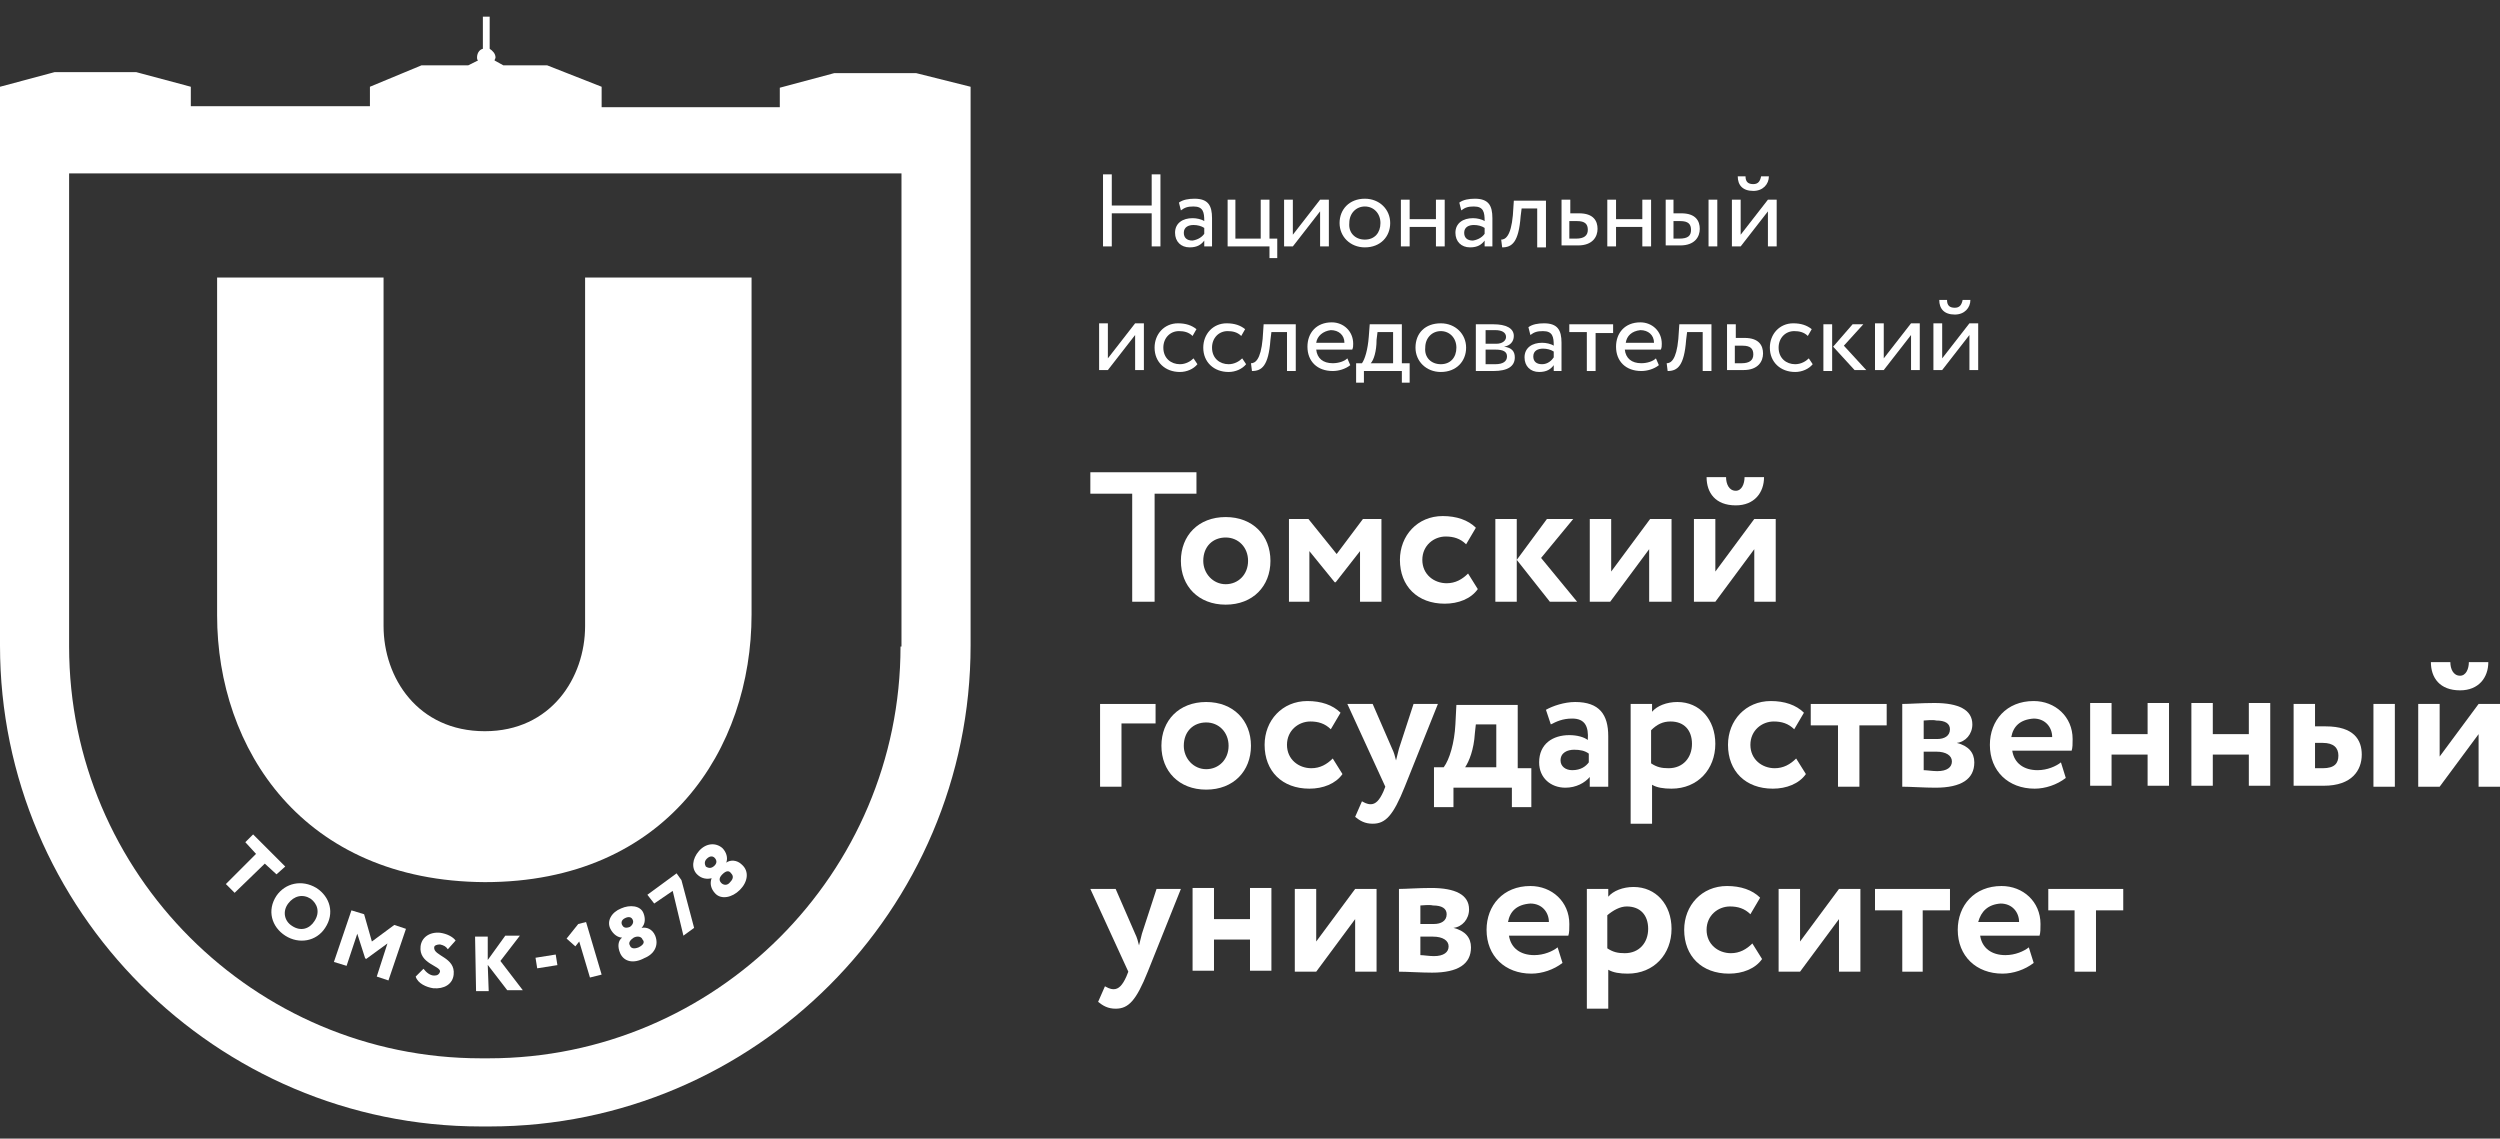 <?xml version="1.0" encoding="UTF-8"?> <svg xmlns="http://www.w3.org/2000/svg" width="101" height="46" viewBox="0 0 101 46" fill="none"><rect x="0" y="0" width="101" height="46" fill="#333333" stroke="none"/><path d="M44.05 19.079H48.337V19.945H46.646V24.31H45.741V19.945H44.05V19.079Z" fill="white"></path><path d="M49.517 20.889C50.618 20.889 51.326 21.636 51.326 22.659C51.326 23.681 50.618 24.428 49.517 24.428C48.416 24.428 47.708 23.681 47.708 22.659C47.708 21.636 48.416 20.889 49.517 20.889ZM49.517 23.602C50.028 23.602 50.422 23.209 50.422 22.659C50.422 22.108 50.028 21.715 49.517 21.715C49.006 21.715 48.612 22.069 48.612 22.659C48.612 23.17 49.006 23.602 49.517 23.602Z" fill="white"></path><path d="M52.074 20.967H52.86L54.001 22.383L55.063 20.967H55.81V24.31H54.945V22.265L53.961 23.524H53.922L52.899 22.265V24.31H52.074V20.967Z" fill="white"></path><path d="M59.703 23.799C59.428 24.192 58.917 24.389 58.366 24.389C57.265 24.389 56.557 23.681 56.557 22.619C56.557 21.636 57.265 20.849 58.287 20.849C58.838 20.849 59.31 21.007 59.625 21.321L59.231 21.99C58.995 21.754 58.72 21.675 58.405 21.675C57.934 21.675 57.462 22.029 57.462 22.619C57.462 23.209 57.934 23.563 58.445 23.563C58.799 23.563 59.074 23.406 59.31 23.17L59.703 23.799Z" fill="white"></path><path d="M60.412 20.967H61.277V24.31H60.412V20.967ZM62.26 22.541L63.715 24.31H62.614L61.277 22.619L62.496 20.967H63.558L62.26 22.541Z" fill="white"></path><path d="M64.227 24.31V20.967H65.092V23.091L66.665 20.967H67.53V24.31H66.626V22.187L65.052 24.31H64.227Z" fill="white"></path><path d="M68.435 24.31V20.967H69.3V23.091L70.873 20.967H71.739V24.31H70.873V22.187L69.3 24.31H68.435ZM69.733 19.276C69.733 19.551 69.851 19.827 70.126 19.827C70.362 19.827 70.48 19.551 70.48 19.276H71.267C71.267 19.905 70.873 20.417 70.126 20.417C69.3 20.417 68.946 19.905 68.946 19.276H69.733Z" fill="white"></path><path d="M44.443 28.44H46.685V29.227H45.308V31.783H44.443V28.44Z" fill="white"></path><path d="M48.73 28.361C49.831 28.361 50.539 29.109 50.539 30.131C50.539 31.154 49.831 31.901 48.73 31.901C47.629 31.901 46.921 31.154 46.921 30.131C46.921 29.109 47.629 28.361 48.73 28.361ZM48.73 31.075C49.241 31.075 49.635 30.682 49.635 30.131C49.635 29.581 49.241 29.187 48.73 29.187C48.219 29.187 47.825 29.541 47.825 30.131C47.825 30.643 48.219 31.075 48.73 31.075Z" fill="white"></path><path d="M54.236 31.272C53.961 31.665 53.45 31.862 52.899 31.862C51.798 31.862 51.09 31.154 51.09 30.092C51.09 29.109 51.798 28.322 52.82 28.322C53.371 28.322 53.843 28.479 54.158 28.794L53.764 29.463C53.528 29.227 53.253 29.148 52.938 29.148C52.466 29.148 51.994 29.502 51.994 30.092C51.994 30.682 52.466 31.036 52.978 31.036C53.332 31.036 53.607 30.879 53.843 30.643L54.236 31.272Z" fill="white"></path><path d="M56.753 31.783C56.281 32.963 55.967 33.278 55.456 33.278C55.141 33.278 54.944 33.16 54.748 33.002L55.023 32.373C55.102 32.413 55.219 32.491 55.377 32.491C55.573 32.491 55.731 32.334 55.888 31.98L55.967 31.783L54.433 28.44H55.456L56.242 30.249C56.321 30.407 56.36 30.564 56.399 30.721C56.439 30.564 56.478 30.407 56.517 30.249L57.107 28.44H58.091L56.753 31.783Z" fill="white"></path><path d="M57.894 30.997H58.326C58.562 30.682 58.759 30.013 58.798 29.266L58.838 28.479H61.316V31.036H61.866V32.609H61.08V31.823H58.72V32.609H57.933V30.997H57.894ZM59.192 30.997H60.45V29.266H59.624L59.585 29.62C59.546 30.289 59.349 30.761 59.192 30.997Z" fill="white"></path><path d="M62.456 28.676C62.731 28.519 63.203 28.361 63.636 28.361C64.619 28.361 64.973 28.873 64.973 29.738V31.783H64.226V31.39C64.029 31.626 63.675 31.823 63.243 31.823C62.653 31.823 62.181 31.429 62.181 30.8C62.181 30.053 62.731 29.699 63.4 29.699C63.715 29.699 63.99 29.777 64.147 29.895C64.187 29.345 64.029 29.03 63.518 29.03C63.125 29.03 62.889 29.148 62.653 29.266L62.456 28.676ZM64.187 30.8V30.446C64.029 30.328 63.833 30.289 63.597 30.289C63.322 30.289 63.046 30.407 63.046 30.721C63.046 30.957 63.243 31.115 63.518 31.115C63.872 31.115 64.069 30.957 64.187 30.8Z" fill="white"></path><path d="M65.878 28.44H66.743V28.755C66.94 28.519 67.333 28.361 67.766 28.361C68.67 28.361 69.299 29.069 69.299 30.053C69.299 31.075 68.591 31.862 67.53 31.862C67.215 31.862 66.94 31.823 66.743 31.704V33.278H65.878V28.44ZM66.704 29.502V30.839C66.94 30.997 67.136 31.036 67.412 31.036C68.001 31.036 68.356 30.603 68.356 30.053C68.356 29.502 68.041 29.148 67.49 29.148C67.176 29.148 66.94 29.266 66.704 29.502Z" fill="white"></path><path d="M72.958 31.272C72.682 31.665 72.171 31.862 71.621 31.862C70.519 31.862 69.811 31.154 69.811 30.092C69.811 29.109 70.519 28.322 71.542 28.322C72.092 28.322 72.564 28.479 72.879 28.794L72.486 29.463C72.25 29.227 71.974 29.148 71.66 29.148C71.188 29.148 70.716 29.502 70.716 30.092C70.716 30.682 71.188 31.036 71.699 31.036C72.053 31.036 72.328 30.879 72.564 30.643L72.958 31.272Z" fill="white"></path><path d="M73.193 28.44H76.222V29.305H75.12V31.783H74.255V29.305H73.154V28.44H73.193Z" fill="white"></path><path d="M76.851 28.44C77.127 28.44 77.638 28.401 78.149 28.401C79.132 28.401 79.683 28.676 79.683 29.266C79.683 29.659 79.408 29.974 79.054 30.013C79.526 30.131 79.762 30.407 79.762 30.8C79.762 31.468 79.251 31.823 78.189 31.823C77.756 31.823 77.166 31.783 76.851 31.783V28.44ZM77.717 29.109V29.856H78.267C78.543 29.856 78.778 29.738 78.778 29.463C78.778 29.227 78.582 29.109 78.228 29.109C78.071 29.069 77.795 29.109 77.717 29.109ZM77.717 30.367V31.115C77.835 31.115 78.071 31.154 78.267 31.154C78.66 31.154 78.857 30.997 78.857 30.761C78.857 30.525 78.621 30.367 78.228 30.367H77.717Z" fill="white"></path><path d="M83.458 31.429C83.104 31.704 82.632 31.862 82.2 31.862C81.138 31.862 80.391 31.154 80.391 30.092C80.391 29.109 81.059 28.322 82.16 28.322C83.026 28.322 83.734 28.951 83.734 29.856C83.734 30.053 83.734 30.21 83.694 30.328H81.295C81.374 30.839 81.767 31.115 82.318 31.115C82.711 31.115 83.065 30.957 83.262 30.8L83.458 31.429ZM81.256 29.777H82.908C82.908 29.384 82.632 29.03 82.16 29.03C81.61 29.069 81.335 29.345 81.256 29.777Z" fill="white"></path><path d="M86.763 30.485H85.307V31.744H84.442V28.401H85.307V29.659H86.763V28.401H87.628V31.744H86.763V30.485Z" fill="white"></path><path d="M90.853 30.485H89.397V31.744H88.532V28.401H89.397V29.659H90.853V28.401H91.718V31.744H90.853V30.485Z" fill="white"></path><path d="M92.662 28.44H93.527V29.345H93.96C95.101 29.345 95.415 29.895 95.415 30.485C95.415 31.115 95.022 31.744 93.881 31.744H92.662V28.44ZM93.527 30.013V31.036H93.842C94.314 31.036 94.471 30.839 94.471 30.525C94.471 30.21 94.275 30.013 93.842 30.013H93.527ZM95.887 28.44H96.752V31.783H95.887V28.44Z" fill="white"></path><path d="M97.696 31.783V28.44H98.562V30.564L100.135 28.44H101V31.783H100.135V29.659L98.562 31.783H97.696ZM98.994 26.749C98.994 27.024 99.112 27.299 99.388 27.299C99.624 27.299 99.742 27.024 99.742 26.749H100.528C100.528 27.378 100.135 27.89 99.388 27.89C98.562 27.89 98.208 27.378 98.208 26.749H98.994Z" fill="white"></path><path d="M46.37 39.256C45.898 40.436 45.584 40.751 45.072 40.751C44.758 40.751 44.561 40.633 44.364 40.475L44.64 39.846C44.718 39.885 44.836 39.964 44.994 39.964C45.19 39.964 45.348 39.807 45.505 39.453L45.584 39.256L44.05 35.913H45.072L45.859 37.722C45.938 37.879 45.977 38.037 46.016 38.194C46.056 38.037 46.095 37.879 46.134 37.722L46.724 35.913H47.708L46.37 39.256Z" fill="white"></path><path d="M50.5 37.958H49.045V39.217H48.18V35.874H49.045V37.132H50.5V35.874H51.365V39.217H50.5V37.958Z" fill="white"></path><path d="M52.31 39.256V35.913H53.175V38.037L54.748 35.913H55.613V39.256H54.748V37.132L53.175 39.256H52.31Z" fill="white"></path><path d="M56.518 35.913C56.793 35.913 57.304 35.874 57.816 35.874C58.799 35.874 59.35 36.149 59.35 36.739C59.35 37.132 59.074 37.447 58.72 37.486C59.192 37.604 59.428 37.879 59.428 38.273C59.428 38.941 58.917 39.295 57.855 39.295C57.422 39.295 56.833 39.256 56.518 39.256V35.913ZM57.383 36.581V37.329H57.934C58.209 37.329 58.445 37.211 58.445 36.935C58.445 36.7 58.248 36.581 57.894 36.581C57.737 36.542 57.462 36.581 57.383 36.581ZM57.383 37.84V38.587C57.501 38.587 57.737 38.627 57.934 38.627C58.327 38.627 58.524 38.469 58.524 38.233C58.524 37.997 58.288 37.84 57.894 37.84H57.383Z" fill="white"></path><path d="M63.125 38.902C62.771 39.177 62.299 39.335 61.867 39.335C60.805 39.335 60.057 38.627 60.057 37.565C60.057 36.581 60.726 35.795 61.827 35.795C62.693 35.795 63.401 36.424 63.401 37.329C63.401 37.525 63.401 37.683 63.361 37.801H60.962C61.041 38.312 61.434 38.587 61.985 38.587C62.378 38.587 62.732 38.43 62.928 38.273L63.125 38.902ZM60.923 37.25H62.575C62.575 36.857 62.299 36.503 61.827 36.503C61.277 36.542 61.001 36.818 60.923 37.25Z" fill="white"></path><path d="M64.109 35.913H64.974V36.227C65.171 35.992 65.564 35.834 65.996 35.834C66.901 35.834 67.53 36.542 67.53 37.525C67.53 38.548 66.822 39.335 65.76 39.335C65.446 39.335 65.171 39.295 64.974 39.177V40.751H64.109V35.913ZM64.935 36.975V38.312C65.171 38.469 65.367 38.509 65.642 38.509C66.233 38.509 66.586 38.076 66.586 37.525C66.586 36.975 66.272 36.621 65.721 36.621C65.446 36.621 65.171 36.778 64.935 36.975Z" fill="white"></path><path d="M71.188 38.745C70.913 39.138 70.401 39.335 69.851 39.335C68.749 39.335 68.041 38.627 68.041 37.565C68.041 36.581 68.749 35.795 69.772 35.795C70.323 35.795 70.795 35.952 71.109 36.267L70.716 36.935C70.48 36.7 70.205 36.621 69.89 36.621C69.418 36.621 68.946 36.975 68.946 37.565C68.946 38.155 69.418 38.509 69.929 38.509C70.283 38.509 70.559 38.351 70.795 38.115L71.188 38.745Z" fill="white"></path><path d="M71.856 39.256V35.913H72.722V38.037L74.295 35.913H75.16V39.256H74.295V37.132L72.722 39.256H71.856Z" fill="white"></path><path d="M75.75 35.913H78.779V36.778H77.677V39.256H76.852V36.778H75.75V35.913Z" fill="white"></path><path d="M82.161 38.902C81.807 39.177 81.335 39.335 80.902 39.335C79.841 39.335 79.093 38.627 79.093 37.565C79.093 36.581 79.762 35.795 80.863 35.795C81.728 35.795 82.436 36.424 82.436 37.329C82.436 37.525 82.436 37.683 82.397 37.801H79.998C80.076 38.312 80.47 38.587 81.02 38.587C81.414 38.587 81.768 38.43 81.964 38.273L82.161 38.902ZM79.919 37.25H81.571C81.571 36.857 81.296 36.503 80.824 36.503C80.312 36.542 80.037 36.818 79.919 37.25Z" fill="white"></path><path d="M82.751 35.913H85.779V36.778H84.678V39.256H83.813V36.778H82.751V35.913Z" fill="white"></path><path d="M46.528 8.618H44.916V9.955H44.562V7.044H44.916V8.303H46.528V7.044H46.882V9.955H46.528V8.618Z" fill="white"></path><path d="M47.629 8.185C47.786 8.067 48.022 8.028 48.258 8.028C48.809 8.028 48.966 8.303 48.966 8.814V9.955H48.652V9.719C48.534 9.876 48.376 9.994 48.062 9.994C47.708 9.994 47.472 9.758 47.472 9.404C47.472 9.011 47.786 8.814 48.18 8.814C48.337 8.814 48.534 8.854 48.652 8.932C48.652 8.578 48.612 8.342 48.219 8.342C47.983 8.342 47.865 8.382 47.708 8.5L47.629 8.185ZM48.652 9.444V9.208C48.534 9.129 48.376 9.09 48.219 9.09C48.022 9.09 47.826 9.168 47.826 9.404C47.826 9.601 47.944 9.719 48.18 9.719C48.416 9.68 48.573 9.562 48.652 9.444Z" fill="white"></path><path d="M49.556 8.067H49.91V9.64H50.933V8.067H51.287V9.64H51.601V10.427H51.287V9.955H49.596V8.067H49.556Z" fill="white"></path><path d="M51.877 9.955V8.067H52.231V9.483L53.332 8.067H53.686V9.955H53.332V8.539L52.231 9.955H51.877Z" fill="white"></path><path d="M55.141 8.028C55.731 8.028 56.164 8.46 56.164 9.011C56.164 9.562 55.77 9.994 55.141 9.994C54.551 9.994 54.119 9.562 54.119 9.011C54.119 8.46 54.512 8.028 55.141 8.028ZM55.141 9.68C55.535 9.68 55.77 9.404 55.77 9.011C55.77 8.618 55.495 8.342 55.141 8.342C54.787 8.342 54.512 8.618 54.512 9.011C54.473 9.404 54.748 9.68 55.141 9.68Z" fill="white"></path><path d="M58.012 9.168H56.95V9.955H56.596V8.067H56.95V8.854H58.012V8.067H58.366V9.955H58.012V9.168Z" fill="white"></path><path d="M58.956 8.185C59.114 8.067 59.349 8.028 59.585 8.028C60.136 8.028 60.293 8.303 60.293 8.814V9.955H59.979V9.719C59.861 9.876 59.703 9.994 59.389 9.994C59.035 9.994 58.799 9.758 58.799 9.404C58.799 9.011 59.114 8.814 59.507 8.814C59.664 8.814 59.861 8.854 59.979 8.932C59.979 8.578 59.939 8.342 59.546 8.342C59.31 8.342 59.192 8.382 59.035 8.5L58.956 8.185ZM59.979 9.444V9.208C59.861 9.129 59.703 9.09 59.546 9.09C59.349 9.09 59.153 9.168 59.153 9.404C59.153 9.601 59.271 9.719 59.507 9.719C59.743 9.68 59.9 9.562 59.979 9.444Z" fill="white"></path><path d="M62.142 8.421H61.474L61.434 8.736C61.356 9.797 61.08 9.994 60.687 9.994L60.648 9.68C60.805 9.68 61.041 9.562 61.12 8.696L61.159 8.106H62.457V9.994H62.103V8.421H62.142Z" fill="white"></path><path d="M63.086 8.067H63.44V8.618H63.794C64.384 8.618 64.541 8.932 64.541 9.247C64.541 9.562 64.344 9.915 63.755 9.915H63.086V8.067ZM63.401 8.932V9.64H63.676C63.99 9.64 64.148 9.522 64.148 9.286C64.148 9.05 64.03 8.932 63.715 8.932H63.401Z" fill="white"></path><path d="M66.35 9.168H65.288V9.955H64.935V8.067H65.288V8.854H66.35V8.067H66.704V9.955H66.35V9.168Z" fill="white"></path><path d="M67.255 8.067H67.609V8.618H67.924C68.513 8.618 68.671 8.932 68.671 9.247C68.671 9.562 68.474 9.915 67.884 9.915H67.294V8.067H67.255ZM67.609 8.932V9.64H67.845C68.199 9.64 68.317 9.522 68.317 9.286C68.317 9.05 68.199 8.932 67.884 8.932H67.609ZM69.025 8.067H69.379V9.955H69.025V8.067Z" fill="white"></path><path d="M69.969 9.955V8.067H70.323V9.483L71.424 8.067H71.778V9.955H71.424V8.539L70.323 9.955H69.969ZM70.519 7.123C70.519 7.359 70.637 7.438 70.834 7.438C71.031 7.438 71.109 7.32 71.149 7.123H71.463C71.463 7.438 71.227 7.713 70.834 7.713C70.401 7.713 70.205 7.477 70.205 7.123H70.519Z" fill="white"></path><path d="M44.404 14.95V13.062H44.758V14.478L45.859 13.062H46.213V14.95H45.859V13.534L44.758 14.95H44.404Z" fill="white"></path><path d="M48.376 14.714C48.219 14.91 47.943 15.028 47.668 15.028C47.078 15.028 46.645 14.635 46.645 14.045C46.645 13.495 47.039 13.062 47.589 13.062C47.904 13.062 48.14 13.141 48.337 13.298L48.179 13.573C48.022 13.416 47.825 13.377 47.629 13.377C47.275 13.377 46.999 13.652 46.999 14.045C46.999 14.478 47.314 14.714 47.668 14.714C47.904 14.714 48.101 14.596 48.219 14.478L48.376 14.714Z" fill="white"></path><path d="M50.343 14.714C50.185 14.91 49.91 15.028 49.635 15.028C49.045 15.028 48.612 14.635 48.612 14.045C48.612 13.495 49.005 13.062 49.556 13.062C49.871 13.062 50.107 13.141 50.303 13.298L50.146 13.573C49.989 13.416 49.792 13.377 49.595 13.377C49.241 13.377 48.966 13.652 48.966 14.045C48.966 14.478 49.281 14.714 49.635 14.714C49.871 14.714 50.067 14.596 50.185 14.478L50.343 14.714Z" fill="white"></path><path d="M52.034 13.416H51.365L51.326 13.73C51.248 14.792 50.972 14.989 50.579 14.989L50.54 14.675C50.697 14.675 50.933 14.556 51.011 13.691L51.051 13.101H52.349V14.989H51.995V13.416H52.034Z" fill="white"></path><path d="M54.551 14.753C54.354 14.91 54.079 14.989 53.843 14.989C53.214 14.989 52.821 14.596 52.821 14.006C52.821 13.455 53.175 13.023 53.804 13.023C54.276 13.023 54.669 13.377 54.669 13.888C54.669 13.966 54.669 14.045 54.63 14.124H53.175C53.214 14.478 53.45 14.674 53.843 14.674C54.079 14.674 54.315 14.596 54.433 14.478L54.551 14.753ZM53.175 13.848H54.315C54.315 13.534 54.079 13.337 53.764 13.337C53.45 13.377 53.214 13.573 53.175 13.848Z" fill="white"></path><path d="M54.787 14.675H55.023C55.141 14.517 55.259 14.124 55.298 13.613L55.337 13.101H56.635V14.675H56.95V15.461H56.635V14.989H55.102V15.461H54.787V14.675ZM55.377 14.675H56.281V13.416H55.652L55.613 13.73C55.613 14.203 55.495 14.556 55.377 14.675Z" fill="white"></path><path d="M58.209 13.062C58.799 13.062 59.231 13.495 59.231 14.045C59.231 14.596 58.838 15.028 58.209 15.028C57.619 15.028 57.186 14.596 57.186 14.045C57.186 13.455 57.58 13.062 58.209 13.062ZM58.209 14.714C58.602 14.714 58.838 14.438 58.838 14.045C58.838 13.652 58.563 13.377 58.209 13.377C57.855 13.377 57.58 13.652 57.58 14.045C57.54 14.438 57.816 14.714 58.209 14.714Z" fill="white"></path><path d="M59.664 13.101C59.821 13.101 60.057 13.101 60.333 13.101C60.844 13.101 61.158 13.259 61.158 13.573C61.158 13.809 61.001 13.966 60.765 14.006C61.08 14.045 61.198 14.203 61.198 14.438C61.198 14.793 60.922 14.989 60.333 14.989C60.096 14.989 59.821 14.989 59.624 14.989V13.101H59.664ZM60.018 13.337V13.888H60.45C60.686 13.888 60.844 13.77 60.844 13.613C60.844 13.416 60.647 13.337 60.411 13.337C60.215 13.337 60.096 13.337 60.018 13.337ZM60.018 14.124V14.714C60.136 14.714 60.254 14.714 60.411 14.714C60.726 14.714 60.883 14.596 60.883 14.399C60.883 14.203 60.726 14.124 60.411 14.124H60.018Z" fill="white"></path><path d="M61.748 13.219C61.906 13.101 62.141 13.062 62.377 13.062C62.928 13.062 63.085 13.337 63.085 13.848V14.989H62.771V14.753C62.653 14.91 62.495 15.028 62.181 15.028C61.827 15.028 61.591 14.792 61.591 14.438C61.591 14.045 61.906 13.848 62.299 13.848C62.456 13.848 62.653 13.888 62.771 13.966C62.771 13.613 62.731 13.377 62.338 13.377C62.102 13.377 61.984 13.416 61.827 13.534L61.748 13.219ZM62.771 14.438V14.203C62.653 14.124 62.495 14.085 62.338 14.085C62.141 14.085 61.945 14.163 61.945 14.399C61.945 14.596 62.063 14.714 62.299 14.714C62.535 14.714 62.692 14.556 62.771 14.438Z" fill="white"></path><path d="M63.44 13.101H65.17V13.455H64.462V14.989H64.108V13.416H63.4V13.101H63.44Z" fill="white"></path><path d="M67.018 14.753C66.822 14.91 66.546 14.989 66.31 14.989C65.681 14.989 65.288 14.596 65.288 14.006C65.288 13.455 65.642 13.023 66.271 13.023C66.743 13.023 67.136 13.377 67.136 13.888C67.136 13.966 67.136 14.045 67.097 14.124H65.642C65.681 14.478 65.917 14.674 66.31 14.674C66.546 14.674 66.782 14.596 66.9 14.478L67.018 14.753ZM65.681 13.848H66.822C66.822 13.534 66.586 13.337 66.271 13.337C65.917 13.377 65.721 13.573 65.681 13.848Z" fill="white"></path><path d="M68.828 13.416H68.159L68.12 13.73C68.041 14.792 67.766 14.989 67.373 14.989L67.334 14.675C67.491 14.675 67.727 14.556 67.805 13.691L67.845 13.101H69.143V14.989H68.789V13.416H68.828Z" fill="white"></path><path d="M69.772 13.101H70.126V13.652H70.48C71.07 13.652 71.227 13.966 71.227 14.281C71.227 14.596 71.031 14.95 70.441 14.95H69.772V13.101ZM70.087 13.966V14.675H70.362C70.677 14.675 70.834 14.556 70.834 14.32C70.834 14.085 70.716 13.966 70.401 13.966H70.087Z" fill="white"></path><path d="M73.233 14.714C73.076 14.91 72.8 15.028 72.525 15.028C71.935 15.028 71.502 14.635 71.502 14.045C71.502 13.495 71.896 13.062 72.446 13.062C72.761 13.062 72.997 13.141 73.194 13.298L73.036 13.573C72.879 13.416 72.682 13.377 72.486 13.377C72.132 13.377 71.856 13.652 71.856 14.045C71.856 14.478 72.171 14.714 72.525 14.714C72.761 14.714 72.958 14.596 73.076 14.478L73.233 14.714Z" fill="white"></path><path d="M73.665 13.101H74.019V14.989H73.665V13.101ZM74.492 13.966L75.396 14.95H74.924L74.059 14.006L74.845 13.101H75.278L74.492 13.966Z" fill="white"></path><path d="M75.75 14.95V13.062H76.104V14.478L77.206 13.062H77.559V14.95H77.206V13.534L76.104 14.95H75.75Z" fill="white"></path><path d="M78.11 14.95V13.062H78.464V14.478L79.565 13.062H79.919V14.95H79.565V13.534L78.464 14.95H78.11ZM78.66 12.118C78.66 12.354 78.778 12.433 78.975 12.433C79.171 12.433 79.25 12.315 79.29 12.118H79.604C79.604 12.433 79.368 12.708 78.975 12.708C78.542 12.708 78.346 12.472 78.346 12.118H78.66Z" fill="white"></path><path d="M10.226 33.71L11.524 35.008L11.17 35.323L10.698 34.89L9.479 36.07L9.125 35.716L10.344 34.497L9.911 34.025L10.226 33.71Z" fill="white"></path><path d="M12.782 35.873C13.333 36.227 13.53 36.896 13.136 37.486C12.782 38.037 12.074 38.155 11.524 37.801C10.973 37.447 10.777 36.778 11.17 36.188C11.524 35.677 12.192 35.52 12.782 35.873ZM11.799 37.407C12.153 37.643 12.507 37.525 12.704 37.211C12.94 36.857 12.822 36.503 12.546 36.306C12.232 36.109 11.878 36.188 11.642 36.503C11.406 36.817 11.484 37.211 11.799 37.407Z" fill="white"></path><path d="M14.198 36.778L14.71 36.935L15.024 38.037L15.929 37.368L16.401 37.525L15.693 39.61L15.221 39.453L15.653 38.115L14.788 38.745L14.749 38.705L14.434 37.722L14.002 39.02L13.49 38.863L14.198 36.778Z" fill="white"></path><path d="M16.991 38.233C17.03 37.879 17.345 37.643 17.777 37.683C18.052 37.722 18.288 37.84 18.407 37.997L18.092 38.351C18.013 38.233 17.934 38.194 17.777 38.155C17.659 38.155 17.541 38.194 17.541 38.273C17.502 38.627 18.407 38.666 18.328 39.374C18.288 39.767 17.934 39.964 17.502 39.925C17.227 39.885 16.873 39.728 16.794 39.453L17.109 39.138C17.227 39.295 17.384 39.413 17.541 39.413C17.659 39.413 17.738 39.374 17.777 39.256C17.817 39.02 16.912 38.941 16.991 38.233Z" fill="white"></path><path d="M19.193 37.84H19.705V38.784L20.413 37.801H21.003L20.216 38.823L21.12 40.003H20.491L19.705 38.981L19.744 40.042H19.233L19.193 37.84Z" fill="white"></path><path d="M22.451 38.563L21.635 38.693L21.703 39.12L22.519 38.991L22.451 38.563Z" fill="white"></path><path d="M23.362 37.329L23.677 37.25L24.306 39.374L23.834 39.492L23.401 38.037L23.244 38.233L22.89 37.919L23.362 37.329Z" fill="white"></path><path d="M25.054 38.509C24.936 38.233 24.975 37.997 25.133 37.879C24.975 37.879 24.779 37.761 24.66 37.525C24.503 37.211 24.7 36.857 25.093 36.7C25.447 36.542 25.88 36.581 25.998 36.896C26.076 37.093 26.076 37.329 25.919 37.486C26.116 37.447 26.352 37.525 26.47 37.801C26.627 38.194 26.43 38.548 26.037 38.705C25.604 38.941 25.211 38.863 25.054 38.509ZM25.447 37.447C25.565 37.368 25.604 37.25 25.565 37.171C25.526 37.053 25.408 37.014 25.25 37.093C25.093 37.171 25.093 37.289 25.133 37.368C25.172 37.447 25.25 37.525 25.447 37.447ZM25.604 37.879C25.486 37.958 25.369 38.076 25.447 38.194C25.486 38.312 25.604 38.351 25.801 38.273C26.037 38.155 26.037 38.037 25.958 37.958C25.919 37.84 25.762 37.801 25.604 37.879Z" fill="white"></path><path d="M26.154 36.149L27.334 35.283L27.531 35.559L28.042 37.486L27.61 37.801L27.177 35.992L26.43 36.503L26.154 36.149Z" fill="white"></path><path d="M28.908 36.109C28.711 35.913 28.672 35.677 28.75 35.48C28.593 35.52 28.357 35.52 28.161 35.323C27.925 35.087 27.964 34.694 28.239 34.379C28.515 34.064 28.908 34.025 29.183 34.261C29.34 34.418 29.419 34.654 29.34 34.851C29.498 34.733 29.773 34.733 29.97 34.93C30.284 35.205 30.206 35.638 29.891 35.952C29.576 36.267 29.144 36.346 28.908 36.109ZM28.869 34.969C28.986 34.851 28.947 34.733 28.869 34.654C28.79 34.576 28.672 34.576 28.554 34.694C28.436 34.812 28.475 34.93 28.515 35.008C28.633 35.087 28.75 35.087 28.869 34.969ZM29.183 35.323C29.065 35.441 29.026 35.559 29.144 35.677C29.223 35.755 29.38 35.795 29.498 35.638C29.655 35.48 29.616 35.362 29.537 35.283C29.459 35.166 29.34 35.166 29.183 35.323Z" fill="white"></path><path d="M8.771 24.861V11.213H15.496V25.294C15.496 27.378 16.873 29.541 19.587 29.541C22.261 29.541 23.638 27.378 23.638 25.294V11.213H30.363V24.822C30.363 30.249 26.941 35.638 19.587 35.638C12.232 35.598 8.771 30.249 8.771 24.861Z" fill="white"></path><path d="M37.01 2.954H33.706L31.504 3.544V4.331H24.306V3.505L22.104 2.639H20.334L19.98 2.443C19.98 2.403 20.019 2.364 20.019 2.325C20.019 2.167 19.901 2.049 19.783 1.971V0.673H19.508V1.971C19.351 2.01 19.272 2.167 19.272 2.325C19.272 2.364 19.272 2.403 19.311 2.443L18.918 2.639H17.03L14.945 3.505V4.291H7.709V3.505L5.506 2.915H2.203L0 3.505V6.651V26.08C0 36.778 8.731 45.509 19.429 45.509H19.783C30.481 45.509 39.212 36.778 39.212 26.08V4.685V3.505L37.01 2.954ZM36.381 26.12C36.381 35.283 28.908 42.756 19.744 42.756H19.429C10.265 42.756 2.792 35.283 2.792 26.12V7.005H36.42V26.12H36.381Z" fill="white"></path></svg> 